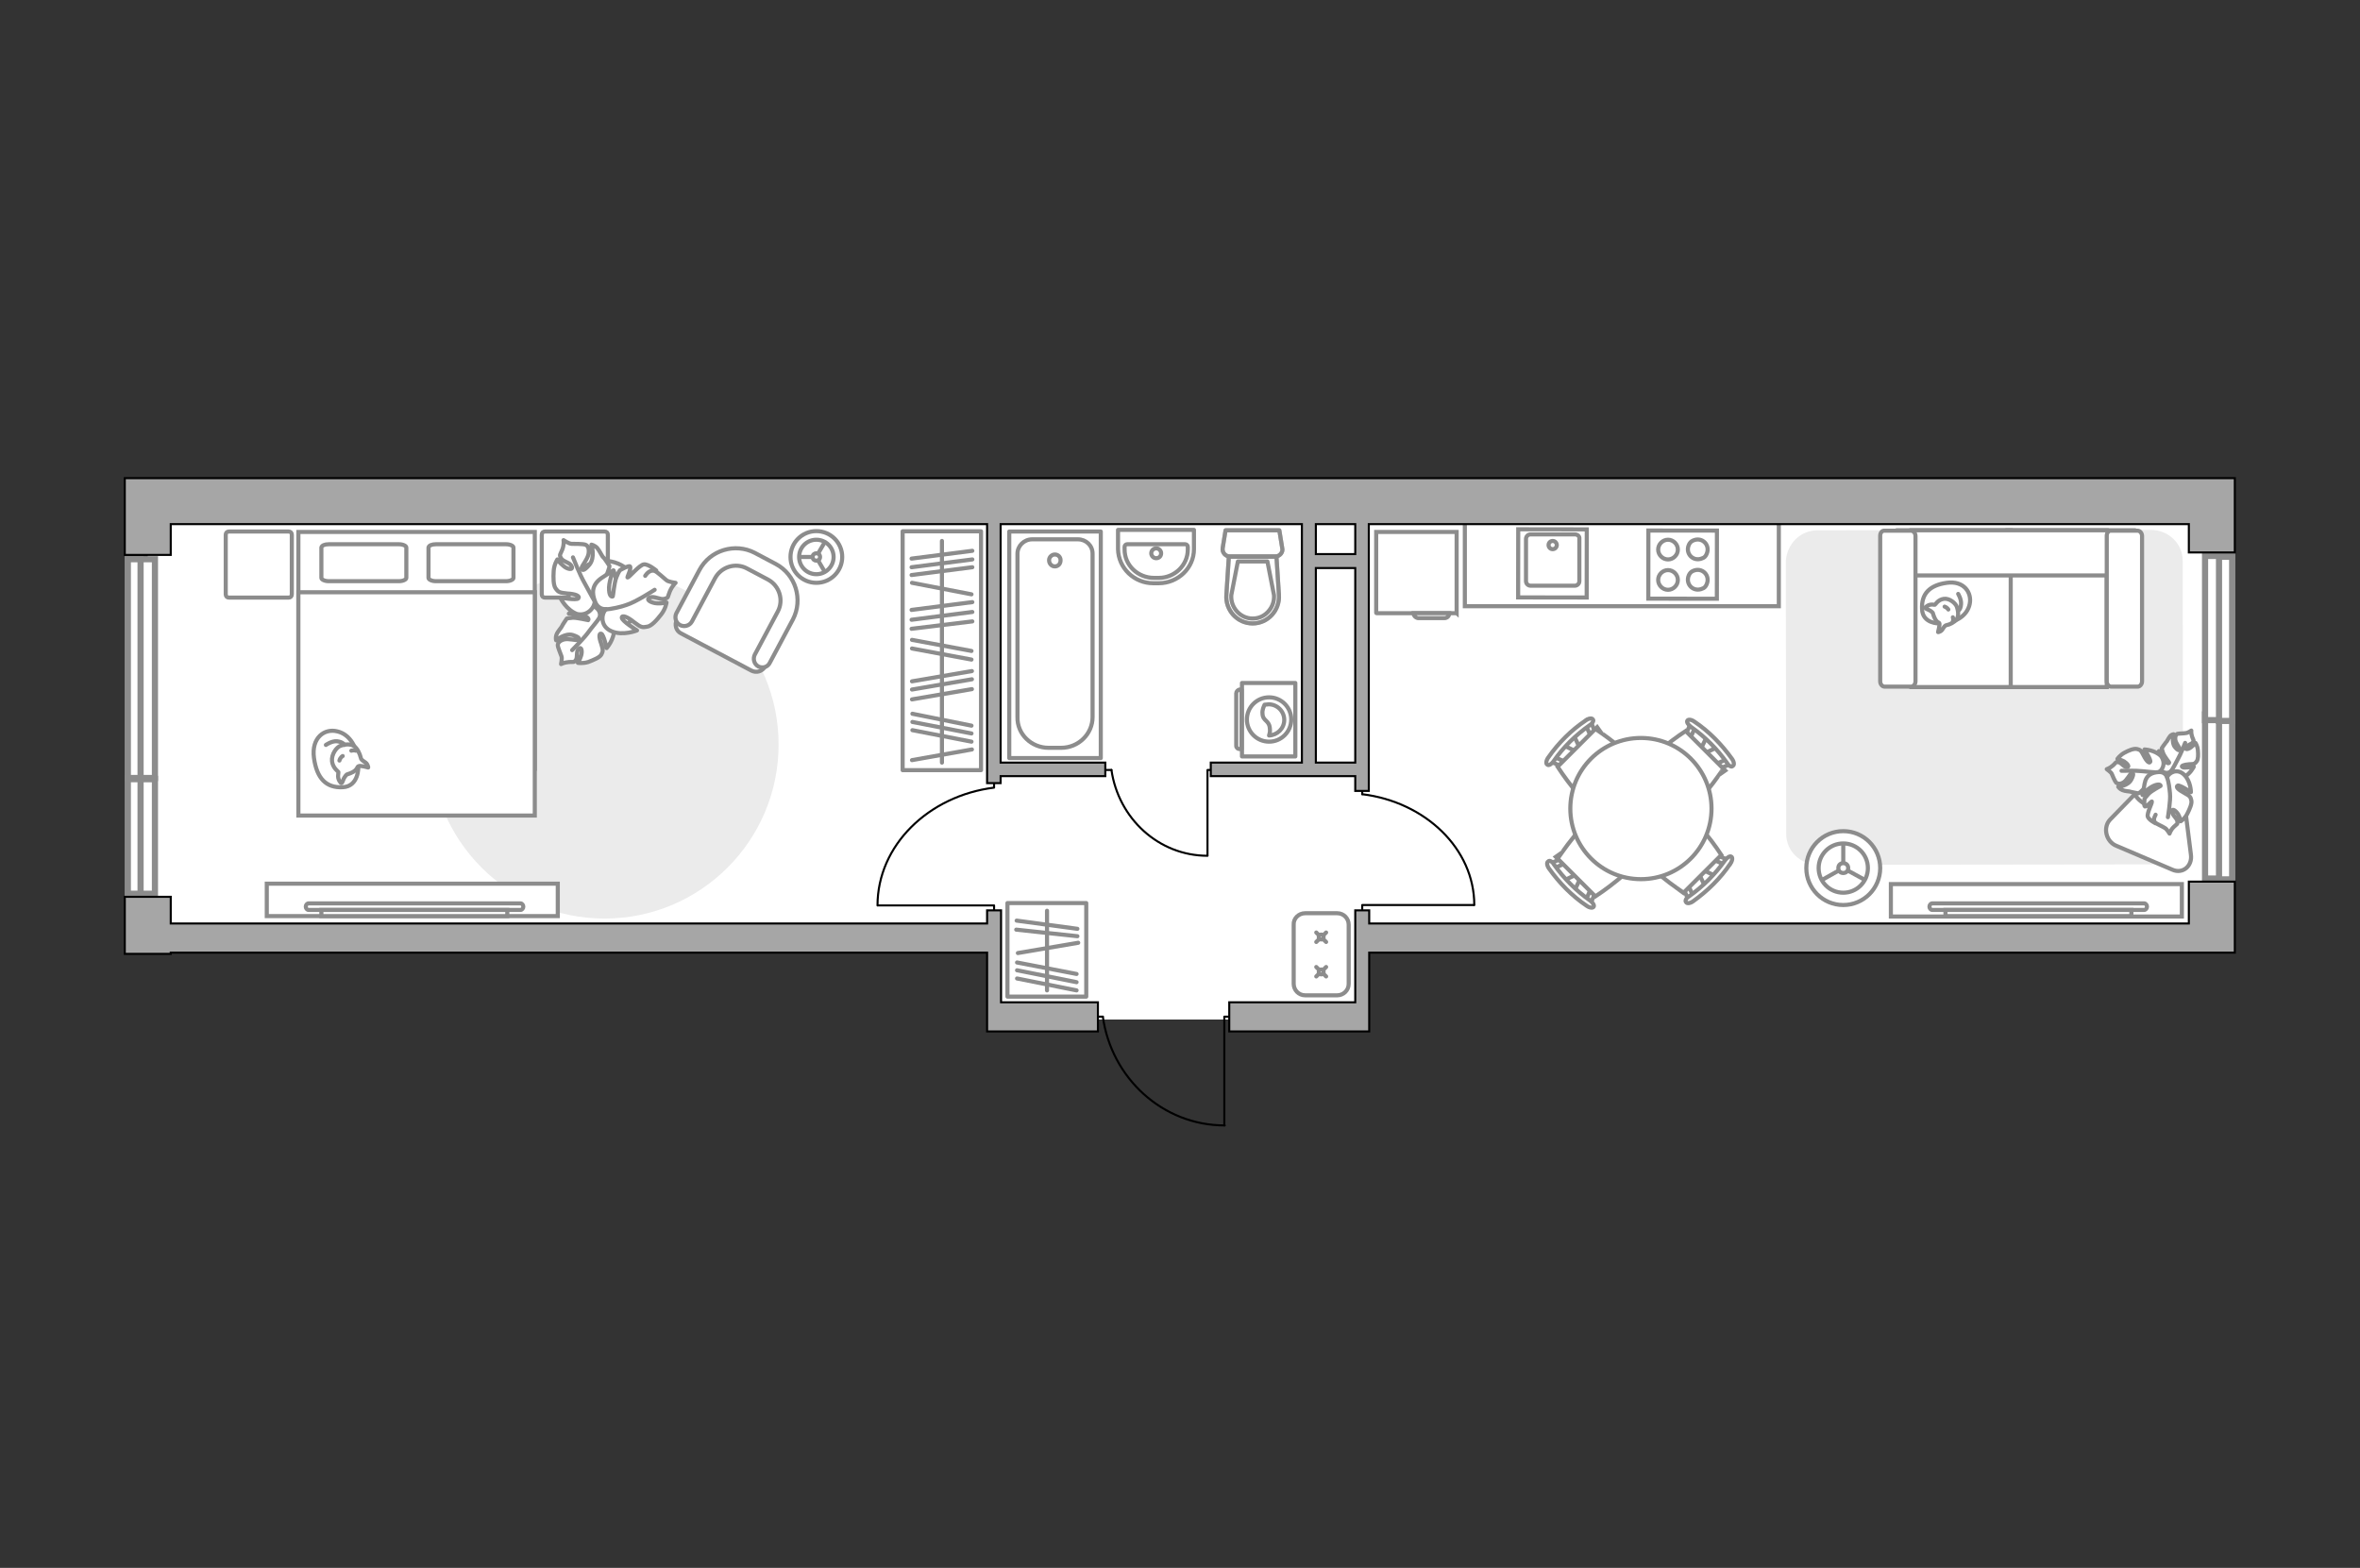 <?xml version="1.0" encoding="utf-8"?>
<!-- Generator: Adobe Illustrator 28.0.0, SVG Export Plug-In . SVG Version: 6.00 Build 0)  -->
<svg version="1.1" xmlns="http://www.w3.org/2000/svg" xmlns:xlink="http://www.w3.org/1999/xlink" x="0px" y="0px"
	 viewBox="0 0 575 382" style="enable-background:new 0 0 575 382;" xml:space="preserve">
<rect x="0" y="0" width="575" height="382" fill="#333333" stroke="none"/>
<style type="text/css">
	.st0{fill:#FFFFFF;}
	.st1{fill:#8C8C8C;}
	.st2{fill:none;stroke:#8C8C8C;stroke-linecap:round;stroke-linejoin:round;stroke-miterlimit:10;}
	.st3{fill:none;stroke:#000000;stroke-width:0.5;stroke-linecap:round;stroke-linejoin:round;stroke-miterlimit:10;}
	.st4{fill:#FFFFFF;stroke:#8C8C8C;stroke-miterlimit:10;}
	.st5{fill:#FFFFFF;stroke:#8C8C8C;stroke-linecap:round;stroke-miterlimit:10;}
	.st6{fill:#EBEBEB;}
	.st7{fill:#FFFFFF;stroke:#8C8C8C;stroke-linecap:round;stroke-linejoin:round;stroke-miterlimit:10;}
	.st8{fill:none;stroke:#8C8C8C;stroke-miterlimit:10;}
	
		.st9{fill-rule:evenodd;clip-rule:evenodd;fill:none;stroke:#8C8C8C;stroke-linecap:round;stroke-linejoin:round;stroke-miterlimit:10;}
	.st10{opacity:0.5;}
	.st11{fill:#A6A6A6;stroke:#000000;stroke-width:0.5;stroke-miterlimit:10;}
</style>
<g id="bg_1_">
	<polygon class="st0" points="538.9,122.1 538.9,227.8 333,227.8 333,248.4 241.5,248.4 241.5,228.9 36,228.9 36,121.7 318.9,121.7 
		318.9,187.2 331.9,187.2 331.9,121.3 	"/>
	<rect x="303.3" y="122.1" class="st0" width="38.4" height="79.6"/>
</g>
<g id="windows_1_">
	<g>
		<rect x="537.3" y="174.1" class="st0" width="6.6" height="40"/>
		<path class="st1" d="M543.1,174.8v38.5H538v-38.5H543.1 M544.6,173.3h-8.1v41.5h8.1V173.3L544.6,173.3z"/>
	</g>
	<g>
		<rect x="540.7" y="174.2" class="st0" width="3.2" height="40"/>
		<path class="st1" d="M543.1,175v38.5h-1.7V175H543.1 M544.6,173.5h-4.7V215h4.7V173.5L544.6,173.5z"/>
	</g>
	<g>
		<rect x="537.3" y="135.4" class="st0" width="6.6" height="40"/>
		<path class="st1" d="M543.1,136.2v38.5H538v-38.5H543.1 M544.6,134.7h-8.1v41.5h8.1V134.7L544.6,134.7z"/>
	</g>
	<g>
		<rect x="540.7" y="135.6" class="st0" width="3.2" height="40"/>
		<path class="st1" d="M543.1,136.4v38.5h-1.7v-38.5H543.1 M544.6,134.9h-4.7v41.5h4.7V134.9L544.6,134.9z"/>
	</g>
	<g>
		<rect x="31.1" y="189.8" class="st0" width="6.6" height="27.9"/>
		<path class="st1" d="M37,190.5V217h-5.1v-26.4H37 M38.5,189h-8.1v29.4h8.1V189L38.5,189z"/>
	</g>
	<g>
		<rect x="31.1" y="136.3" class="st0" width="6.6" height="53.3"/>
		<path class="st1" d="M37,137v51.8h-5.1V137H37 M38.5,135.5h-8.1v54.8h8.1V135.5L38.5,135.5z"/>
	</g>
	<g>
		<rect x="31.1" y="189.8" class="st0" width="3.1" height="27.9"/>
		<path class="st1" d="M33.5,190.5V217h-1.6v-26.4H33.5 M35,189h-4.6v29.4H35V189L35,189z"/>
	</g>
	<g>
		<rect x="31.1" y="136.3" class="st0" width="3.1" height="53.3"/>
		<path class="st1" d="M33.5,137v51.8h-1.6V137H33.5 M35,135.5h-4.6v54.8H35V135.5L35,135.5z"/>
	</g>
</g>
<g id="furniture_1_">
	<g>
		
			<rect x="243.7" y="221.8" transform="matrix(-1.836970e-16 1 -1 -1.836970e-16 486.459 -23.679)" class="st2" width="22.8" height="19.2"/>
		<line class="st2" x1="262.3" y1="237.3" x2="247.8" y2="234.5"/>
		<line class="st2" x1="262.3" y1="239.3" x2="247.8" y2="236.4"/>
		<line class="st2" x1="262.3" y1="241.3" x2="247.8" y2="238.4"/>
		<line class="st2" x1="262.5" y1="226.3" x2="247.7" y2="224.3"/>
		<line class="st2" x1="262.7" y1="229.7" x2="248" y2="232.2"/>
		<line class="st2" x1="262.5" y1="228.1" x2="247.6" y2="226.5"/>
		<line class="st2" x1="255.1" y1="221.9" x2="255.1" y2="241.3"/>
	</g>
	<g>
		
			<rect x="200.4" y="149" transform="matrix(-1.836970e-16 1 -1 -1.836970e-16 388.024 -70.956)" class="st2" width="58.2" height="19.1"/>
		<line class="st2" x1="236.9" y1="146.7" x2="222.1" y2="148.6"/>
		<line class="st2" x1="236.9" y1="138.2" x2="222.1" y2="140.1"/>
		<line class="st2" x1="236.9" y1="136.3" x2="222.1" y2="138.2"/>
		<line class="st2" x1="236.9" y1="134.2" x2="222.1" y2="136.1"/>
		<line class="st2" x1="236.9" y1="149.1" x2="222.1" y2="151"/>
		<line class="st2" x1="236.7" y1="176.8" x2="222.3" y2="173.9"/>
		<line class="st2" x1="236.7" y1="178.7" x2="222.3" y2="175.9"/>
		<line class="st2" x1="236.7" y1="180.7" x2="222.3" y2="177.9"/>
		<line class="st2" x1="236.9" y1="151.4" x2="222.1" y2="153.2"/>
		<line class="st2" x1="236.7" y1="158.6" x2="222.2" y2="155.9"/>
		<line class="st2" x1="236.7" y1="144.8" x2="222.2" y2="142"/>
		<line class="st2" x1="236.7" y1="160.7" x2="222.2" y2="158"/>
		<line class="st2" x1="236.8" y1="163.5" x2="222.2" y2="166"/>
		<line class="st2" x1="236.8" y1="167.9" x2="222.2" y2="170.4"/>
		<line class="st2" x1="236.8" y1="182.6" x2="222.2" y2="185.2"/>
		<line class="st2" x1="236.8" y1="165.5" x2="222.2" y2="168"/>
		<line class="st2" x1="229.5" y1="131.8" x2="229.5" y2="185.8"/>
	</g>
	<g id="Group_34_00000148618811597310827140000002305406577400135867_">
		<path id="Vector_158_00000038399808507411037080000012375044862044498328_" class="st3" d="M213.9,220.6h28.3v1.1"/>
		<path id="Vector_159_00000069387804771913533310000001789743011441709227_" class="st3" d="M242.2,190.1v1.7"/>
		<path id="Vector_160_00000164498977767028949220000012131296549871298965_" class="st3" d="M242.2,191.9
			c-16,2-28.4,14.1-28.4,28.7"/>
	</g>
	<g id="Group_34_00000041989291198162435550000003071005418834289835_">
		<path id="Vector_158_00000006703134701714228160000008184198585913699228_" class="st3" d="M359.1,220.5l-27.2,0v1"/>
		<path id="Vector_159_00000008134267868755063490000010356115253192159374_" class="st3" d="M331.9,191.9v1.6"/>
		<path id="Vector_160_00000147898848486303182470000016123167577699523501_" class="st3" d="M331.9,193.5
			c15.4,1.9,27.3,13.3,27.3,27"/>
	</g>
	<g id="Group_34_00000090265613368915938970000005508190558702880134_">
		<path id="Vector_158_00000133500752099682182950000004885844414572655268_" class="st3" d="M294.2,208.4v-20.8h0.9"/>
		<path id="Vector_159_00000165195029302520359520000011517242053188582288_" class="st3" d="M269.4,187.6h1.4"/>
		<path id="Vector_160_00000002368933230427147630000012190098524084047234_" class="st3" d="M270.8,187.6
			c1.7,11.8,11.5,20.9,23.4,20.9"/>
	</g>
	<g>
		<path class="st4" d="M318,222.5h7.8c1.6,0,2.8,1.3,2.8,2.8v14.4c0,1.6-1.3,2.8-2.8,2.8H318c-1.6,0-2.8-1.3-2.8-2.8v-14.4
			C315.1,223.8,316.4,222.5,318,222.5z"/>
		<g>
			<g>
				<line class="st5" x1="323.1" y1="237.9" x2="322.4" y2="237.2"/>
				<ellipse class="st5" cx="321.9" cy="236.8" rx="0.6" ry="0.6"/>
				<line class="st5" x1="321.4" y1="236.3" x2="320.7" y2="235.6"/>
				<line class="st5" x1="323.1" y1="235.6" x2="322.4" y2="236.3"/>
				<line class="st5" x1="321.4" y1="237.2" x2="320.7" y2="237.9"/>
			</g>
			<g>
				<line class="st5" x1="323.1" y1="229.5" x2="322.4" y2="228.8"/>
				<ellipse class="st5" cx="321.9" cy="228.3" rx="0.6" ry="0.6"/>
				<line class="st5" x1="321.4" y1="227.9" x2="320.7" y2="227.2"/>
				<line class="st5" x1="323.1" y1="227.2" x2="322.4" y2="227.9"/>
				<line class="st5" x1="321.4" y1="228.8" x2="320.7" y2="229.5"/>
			</g>
		</g>
	</g>
	<path id="Vector_84_00000093166900726902991780000018000988223643076994_" class="st6" d="M442.9,129.2l81.1-0.1
		c4.3,0,7.8,3.3,7.8,7.5l0.1,66.5c0,4.2-3.5,7.5-7.8,7.5l-81.1,0.1c-4.3,0-7.8-3.3-7.8-7.5l-0.1-66.5
		C435.4,132.5,438.6,129.2,442.9,129.2z"/>
	<path class="st7" d="M515.7,206.1l13.6,5.8c2.5,1.1,4.9-0.9,4.5-3.7l-2.2-17.5c-0.4-3.2-4-4.8-6.1-2.7l-11.4,11.7
		C512.3,201.6,513.1,205.1,515.7,206.1z"/>
	<g>
		<path id="Vector_60_00000077324210302352053330000007492888012206050470_" class="st4" d="M529.7,185.1c-2.8-2.2-6.9-1.8-9.1,1.1
			c-2.2,2.8-1.8,6.9,1.1,9.1c2.8,2.2,6.9,1.8,9.1-1.1C533,191.4,532.5,187.3,529.7,185.1z"/>
		<path class="st7" d="M529,187.8c0,0-0.7,0.9-1.9,0.3c-1.1-0.6-2.1-1.4-1.6-3.2c0.4-1.8,0.5-1.9,0.5-1.9s0.7,1.8,1.5,2.5
			c0.8,0.7,1,0.4,1,0.3c0-0.1-1.2-1.5-1.5-2.4c-0.3-0.9-0.3-1.1-0.3-1.1s0.8-1.2,1-1.4c0.2-0.1,0.6-1,1-1.5c0.4-0.5,0.9-0.5,0.9-0.5
			s-0.6,2,0.3,3.1c0.9,1.1,1.2,0.8,1.2,0.5c0-0.3-1-1.4-1.1-2.3c-0.1-0.8,0.2-1.3,0.5-1.4c0.4-0.1,1.7-0.1,2.1-0.2
			c0.4,0,1.3-0.6,1.3-0.6s-0.1,0.6,0.2,1.5c0.3,0.9,0.5,0.8,0.2,1.3c-0.3,0.6-1.4,0.6-1.7,1.3c-0.3,0.7,0.7,0.4,1.3-0.1
			c0.6-0.5,1-1,1-1s0.5,0.7,0.6,1.8c0.1,1.1,0.1,2.2-0.3,2.7c-0.4,0.5-0.5,0.7-1.8,0.7c-1.3,0.1-2.1,0.4-1.7,0.7
			c0.3,0.3,2.8-0.1,2.8-0.1s-0.9,1.9-2.6,2.6C530,190.2,528.9,188.7,529,187.8z"/>
		<path class="st2" d="M532.4,181c0,0-1.1,2.8-1.8,4c-0.4,0.8-1.2,2.3-1.6,2.9c-0.5,0.9-1.2,1.6-2.1,2.1"/>
		<path class="st7" d="M525.7,188.3c0,0,1.3,0.4,1.2,1.9c-0.1,1.5-0.6,2.9-2.7,3.2c-2.1,0.3-2.2,0.3-2.2,0.3s1.6-1.6,2-2.7
			c0.4-1.1-0.1-1.3-0.1-1.2c-0.1,0.1-1.1,2-1.9,2.7c-0.8,0.8-1,0.8-1,0.8s-1.7-0.3-1.9-0.4c-0.2-0.1-1.3-0.1-2-0.4
			c-0.7-0.3-1-0.8-1-0.8s2.4-0.2,3.2-1.8c0.8-1.5,0.3-1.7,0-1.5c-0.3,0.1-1.1,1.7-1.9,2.2c-0.8,0.5-1.4,0.4-1.8,0.1
			c-0.3-0.3-0.9-1.7-1.1-2.2c-0.2-0.4-1.2-1.1-1.2-1.1s0.7-0.2,1.5-0.9c0.8-0.7,0.6-0.9,1.3-0.8c0.8,0.1,1.3,1.2,2.1,1.2
			c0.8,0,0.1-0.9-0.7-1.4c-0.8-0.4-1.6-0.6-1.6-0.6s0.6-0.9,1.7-1.5c1.1-0.6,2.3-1.1,3.1-0.9c0.7,0.2,0.9,0.2,1.6,1.6
			c0.7,1.4,1.4,2,1.6,1.5c0.2-0.5-1.4-3-1.4-3s2.5,0.1,4,1.6C527.9,186.1,526.7,187.9,525.7,188.3z"/>
		<path class="st2" d="M516.9,187.8c0,0,3.5-0.1,5.1,0.1c1,0.1,3,0.3,3.8,0.3c1.2,0.1,2.3,0.6,3.3,1.3"/>
		<g>
			<path class="st7" d="M525.2,198.5c-0.5,0.9-0.5,1.5-0.1,1.9c0.4,0.4,1.9,1,2.3,1.3c0.5,0.2,1.2,1.4,1.2,1.4s0.2-0.8,1-1.6
				c0.8-0.8,1-0.6,0.9-1.4c-0.1-0.8-1.3-1.5-1.3-2.4c0-0.9,1-0.1,1.5,0.7c0.5,0.9,0.6,1.7,0.6,1.7s1-0.6,1.6-1.8
				c0.6-1.2,1.2-2.5,1-3.3c-0.2-0.8-0.2-1-1.7-1.8c-1.5-0.8-2.2-1.5-1.6-1.8c0.5-0.2,3.2,1.6,3.2,1.6s0-2.7-1.7-4.3
				c-1.7-1.6-3.7-0.4-4.1,0.7c0,0-0.4-1.4-2-1.3c-1.6,0.1-3.1,0.6-3.5,2.9s-0.4,2.4-0.4,2.4s1.7-1.7,3-2.1c1.2-0.4,1.4,0.1,1.3,0.2
				c-0.1,0.1-2.2,1.1-3,2c-0.8,0.9-0.9,1.1-0.9,1.1s-0.2,1.8,0.1,1.9c0.5,0.1,1.6-1.4,1.7-1.2c0.1,0.3-1.3,2.9-1,3.7
				s1.9,1.6,1.9,1.6"/>
			<path class="st2" d="M528.2,199.1c0,0,0.7-4.1,0.5-5.8c-0.1-1.1-0.3-2.8-0.7-3.9"/>
		</g>
	</g>
	<g>
		<path id="Vector_55_00000027570108677080161320000015700937285191814789_" class="st4" d="M513.3,129.2h-24.2v38.2h24.2V129.2z"/>
		<path id="Vector_56_00000096032471844883841650000003020415174225495195_" class="st4" d="M489.9,129.2h-24.2v38.2h24.2V129.2z"/>
		<path id="Vector_57_00000074439388227056116360000005227071510262716343_" class="st4" d="M517.5,140.2l2.3-11h-57.4v11H517.5z"/>
		<path id="Vector_58_00000001639099298312956740000004435320341537218749_" class="st4" d="M513.3,130.5V166c0,0.7,0.5,1.3,1.1,1.3
			h6.4c0.6,0,1.1-0.6,1.1-1.3v-35.4c0-0.7-0.5-1.3-1.1-1.3h-6.4C513.8,129.2,513.3,129.8,513.3,130.5z"/>
		<path id="Vector_59_00000016047074364211917370000015429223427182721193_" class="st4" d="M458.1,130.5V166c0,0.7,0.5,1.3,1.1,1.3
			h6.4c0.6,0,1.1-0.6,1.1-1.3v-35.4c0-0.7-0.5-1.3-1.1-1.3h-6.4C458.6,129.2,458.1,129.8,458.1,130.5z"/>
		<g>
			<path class="st7" d="M472.5,151.9c0,0-4.1,0.1-4.2-3.5c-0.2-3.7,1.8-5.8,6-6.4c4.2-0.6,6.2,2.4,5.6,5.2
				C479.3,150,476.5,151.9,472.5,151.9z"/>
			<path class="st7" d="M470.9,149.3c0,0-0.4-0.5-1.2-0.8c-0.8-0.3-0.6-0.5-0.6-0.5s0.7-0.8,1.8-0.7c0.6,0.1,0.6,0,0.6,0
				s0.7-1.2,2.1-1.4c1.4-0.2,2.9,1.1,3.2,2c0.3,0.9,0.5,2.2-0.1,3c-0.5,0.7-1.7,1.3-2.4,1.4c-0.7,0.1-0.9,1.2-1.5,1.5
				c-0.6,0.3-0.6,0.2-0.6,0.2s0.5-1.9,0.3-2.2C472.4,151.6,471.6,151.8,470.9,149.3z"/>
			<path class="st7" d="M474.7,148.5c0,0-0.3-0.5-0.9-0.7"/>
			<path class="st7" d="M475.8,150.4c0,0,0.2,0.6,0,1"/>
			<path class="st2" d="M477.1,148.8c0,0,0.6-0.2,0.7-1.6c0.1-1.2-0.7-2.5-0.7-2.5"/>
		</g>
	</g>
	<g>
		<circle class="st4" cx="449.1" cy="211.5" r="9"/>
		<circle class="st4" cx="449.1" cy="211.5" r="6"/>
		<circle class="st4" cx="449.1" cy="211.5" r="1.2"/>
		<path class="st4" d="M449.1,211.5"/>
		<line class="st4" x1="449.1" y1="210.2" x2="449.1" y2="205.5"/>
		<line class="st4" x1="450.2" y1="212.1" x2="454.4" y2="214.4"/>
		<line class="st4" x1="448" y1="212.1" x2="443.9" y2="214.4"/>
	</g>
	<path id="Vector_00000093861703031713593710000004527501735393888688_" class="st6" d="M189.7,181.4c0,23.4-19,42.4-42.4,42.4
		s-42.4-19-42.4-42.4s19-42.4,42.4-42.4S189.7,158,189.7,181.4z"/>
	<g>
		<g>
			<path id="Vector_98_00000088814838300904521840000011748873954475803795_" class="st4" d="M130.3,187.3H72.7v-57.7h57.6V187.3z"
				/>
			<path id="Vector_99_00000051348753755152564250000016366366012798004362_" class="st4" d="M72.7,198.7h57.6v-54.4H79.5h-6.8v7.4
				V198.7z"/>
			<path id="Vector_100_00000013150651149015503300000005814093179959410820_" class="st2" d="M106.2,132.6h17.1
				c1,0,1.8,0.4,1.8,0.8v7.4c0,0.4-0.8,0.8-1.8,0.8h-17.1c-1,0-1.8-0.4-1.8-0.8v-7.4C104.5,132.9,105.2,132.6,106.2,132.6z"/>
			<path id="Vector_101_00000176755115806711752490000002216968111196990343_" class="st2" d="M80.1,132.6h17.1c1,0,1.8,0.4,1.8,0.8
				v7.4c0,0.4-0.8,0.8-1.8,0.8H80.1c-1,0-1.8-0.4-1.8-0.8v-7.4C78.4,132.9,79.1,132.6,80.1,132.6z"/>
		</g>
		<path id="Vector_5_00000041992589117582904530000007391549085078465690_" class="st7" d="M55,144.8v-14.5c0-0.5,0.3-0.8,0.8-0.8
			h14.5c0.5,0,0.8,0.3,0.8,0.8v14.5c0,0.5-0.3,0.8-0.8,0.8H55.8C55.3,145.6,55,145.3,55,144.8z"/>
		<path id="Vector_5_00000060733775880138657630000009457916845669976237_" class="st7" d="M132,144.8v-14.5c0-0.5,0.3-0.8,0.8-0.8
			h14.5c0.5,0,0.8,0.3,0.8,0.8v14.5c0,0.5-0.3,0.8-0.8,0.8h-14.5C132.3,145.6,132,145.3,132,144.8z"/>
	</g>
	<g>
		<path id="Vector_60_00000092430816636495919940000014654116281155473593_" class="st4" d="M143.1,153c-4.2-2.3-5.8-7.5-3.5-11.8
			c2.3-4.2,7.5-5.8,11.8-3.5c4.2,2.3,5.8,7.5,3.5,11.8S147.3,155.2,143.1,153z"/>
		<path class="st7" d="M146,150.7c0,0,0.7-1.4-0.6-2.5c-1.3-1.1-2.8-1.8-4.8-0.3c-1.9,1.5-2,1.6-2,1.6s2.6-0.1,3.8,0.5
			c1.2,0.6,1,1,0.9,1.1c-0.1,0-2.5-0.6-3.7-0.6c-1.3,0.1-1.5,0.2-1.5,0.2s-1.1,1.6-1.2,1.9c-0.1,0.3-1,1.2-1.3,2
			c-0.3,0.8-0.1,1.4-0.1,1.4s2.1-1.8,4-1.3c1.9,0.6,1.7,1,1.3,1.2c-0.4,0.2-2.3-0.4-3.4-0.1c-1.1,0.3-1.5,0.9-1.5,1.4
			c0,0.5,0.7,2.1,0.9,2.7c0.2,0.5-0.1,1.9-0.1,1.9s0.7-0.4,1.9-0.5c1.2-0.1,1.2,0.2,1.7-0.5c0.5-0.7,0-2.1,0.7-2.7
			c0.7-0.7,0.9,0.6,0.6,1.6c-0.3,1-0.8,1.8-0.8,1.8s1.2,0.2,2.5-0.2c1.3-0.5,2.8-1.1,3.2-1.8c0.4-0.8,0.5-1,0-2.6
			c-0.6-1.6-0.6-2.7,0-2.5c0.6,0.2,1.3,3.5,1.3,3.5s1.9-2.1,1.8-4.6C149.6,150.6,147.1,150.1,146,150.7z"/>
		<path class="st2" d="M139.4,158.4c0,0,2.8-2.8,3.9-4.3c0.7-1,2.2-2.7,2.7-3.5c0.8-1.1,1.3-2.4,1.5-3.7"/>
		<path class="st7" d="M144.9,146.4c0,0,1.1,1.4,2.9,0.5c1.8-0.9,3.2-2.2,2.5-5c-0.7-2.7-0.8-2.9-0.8-2.9s-1.1,2.8-2.3,3.9
			c-1.2,1.1-1.6,0.6-1.5,0.4c0-0.1,1.8-2.4,2.3-3.7c0.5-1.4,0.5-1.7,0.5-1.7s-1.2-1.9-1.5-2.1c-0.3-0.2-0.9-1.6-1.5-2.3
			c-0.7-0.7-1.4-0.8-1.4-0.8s1,3.1-0.5,4.9c-1.5,1.8-1.9,1.3-1.9,0.8c0-0.5,1.5-2.2,1.7-3.5c0.2-1.3-0.2-2-0.8-2.2
			c-0.6-0.2-2.6-0.2-3.3-0.2s-2-0.9-2-0.9s0.2,1-0.3,2.3c-0.5,1.3-0.8,1.2-0.3,2.1c0.5,0.9,2.2,1,2.6,2c0.4,1-1.1,0.7-2-0.1
			c-1-0.8-1.5-1.6-1.5-1.6s-0.8,1.2-0.9,2.8c-0.1,1.7-0.1,3.5,0.5,4.3c0.6,0.8,0.8,1,2.8,1.2c2,0.1,3.2,0.6,2.7,1.2
			c-0.5,0.5-4.4-0.2-4.4-0.2s1.4,3,4.1,4C143.3,150.2,145,147.8,144.9,146.4z"/>
		<path class="st2" d="M139.6,135.8c0,0,1.7,4.3,2.8,6.2c0.7,1.2,1.9,3.6,2.5,4.5c0.8,1.4,1.9,2.5,3.3,3.3"/>
		<g>
			<path class="st7" d="M157.2,140.3c0.8-1.2,1.6-1.4,2.3-1.2c0.6,0.2,2.3,1.8,2.8,2.2c0.5,0.5,2.3,0.7,2.3,0.7s-0.8,0.7-1.4,2.1
				c-0.6,1.4-0.2,1.5-1.3,1.8c-1.1,0.3-2.5-0.8-3.6-0.3c-1.1,0.5,0.4,1.3,1.7,1.4c1.3,0.1,2.4-0.2,2.4-0.2s-0.2,1.5-1.3,2.9
				c-1.1,1.4-2.4,2.9-3.5,3c-1.1,0.2-1.4,0.2-3.1-1.1c-1.7-1.4-3-1.8-3-1.1c0,0.8,3.7,3.1,3.7,3.1s-3.4,1.4-6.2,0.2
				c-2.9-1.2-2.5-4.4-1.3-5.4c0,0-1.9,0.3-2.7-1.8c-0.8-2-0.9-4.1,1.6-5.8c2.6-1.7,2.8-1.8,2.8-1.8s-1.2,3-1,4.8
				c0.1,1.7,0.8,1.6,0.9,1.5c0.1-0.1,0.3-3.2,0.9-4.7s0.9-1.7,0.9-1.7s2.1-1.2,2.4-0.9c0.4,0.5-0.8,2.7-0.6,2.7c0.4,0,2.9-3.1,4-3.2
				c1.1-0.1,3,1.5,3,1.5"/>
			<path class="st2" d="M159.5,143.7c0,0-4.6,3-6.9,3.7c-1.4,0.5-3.6,1-5.2,1.1"/>
		</g>
	</g>
	<g>
		<path id="Vector_93_00000005241608365828809720000016931572709887029135_" class="st4" d="M135.9,223.2l-70.9,0v-7.9h70.9V223.2z"
			/>
		<g>
			<g>
				<path class="st4" d="M126.8,221.7c0.4,0,0.7-0.4,0.7-0.8c0-0.4-0.3-0.8-0.7-0.8l-51.6,0c-0.4,0-0.7,0.4-0.7,0.8s0.3,0.8,0.7,0.8
					L126.8,221.7z"/>
				<rect x="78.3" y="221.7" class="st4" width="45.3" height="1.5"/>
			</g>
		</g>
	</g>
	<g>
		<path id="Vector_93_00000059992535373392559330000006971613232438290816_" class="st4" d="M531.6,223.3h-70.9v-7.9h70.9V223.3z"/>
		<g>
			<g>
				<path class="st4" d="M522.4,221.7c0.4,0,0.7-0.4,0.7-0.8c0-0.4-0.3-0.8-0.7-0.8l-51.6,0c-0.4,0-0.7,0.4-0.7,0.8
					c0,0.4,0.3,0.8,0.7,0.8L522.4,221.7z"/>
				<rect x="474" y="221.7" class="st4" width="45.3" height="1.5"/>
			</g>
		</g>
	</g>
	<g>
		<path id="Vector_37_00000030465095574428170340000012911470442042517648_" class="st4" d="M183.1,163.4l-17.2-9.1
			c-1.2-0.6-1.6-2.1-1-3.3l6.3-11.9c2.3-4.4,7.7-6,12.1-3.7l5.7,3c4.4,2.3,6,7.7,3.7,12.1l-6.3,11.9
			C185.7,163.6,184.3,164,183.1,163.4z"/>
		<path id="Vector_38_00000028298576717417779580000012730082009219196328_" class="st4" d="M184.8,162.4c-1.1-0.6-1.4-1.9-0.9-2.9
			l5.6-10.5c1.5-2.8,0.4-6.3-2.4-7.8l-5.1-2.7c-2.8-1.5-6.3-0.4-7.8,2.4l-5.6,10.5c-0.6,1.1-1.9,1.4-2.9,0.9
			c-1.1-0.6-1.4-1.9-0.9-2.9l5.6-10.5c2.6-4.9,8.7-6.7,13.5-4.2l5.1,2.7c4.9,2.6,6.7,8.7,4.2,13.5l-5.6,10.5
			C187.1,162.5,185.9,162.9,184.8,162.4z"/>
	</g>
	<g>
		<circle class="st4" cx="198.9" cy="135.7" r="6.3"/>
		<circle class="st4" cx="198.9" cy="135.7" r="4.2"/>
		<circle class="st4" cx="198.9" cy="135.7" r="0.9"/>
		<path class="st4" d="M198.9,135.7"/>
		<line class="st4" x1="198" y1="135.7" x2="194.7" y2="135.7"/>
		<line class="st4" x1="199.3" y1="136.5" x2="201" y2="139.4"/>
		<line class="st4" x1="199.3" y1="134.9" x2="201" y2="132"/>
	</g>
	<g>
		<g id="Group_2_00000061449853367850238540000001398219875284610489_">
			<g id="Group_3_00000026128777088189544190000011314619107717008004_">
				<path id="Vector_10_00000146463542690758626400000001023305933052102819_" class="st4" d="M418.3,182.1l-3.5,1.7l-0.7-0.7
					l1.7-3.5L418.3,182.1z"/>
			</g>
			<g id="Group_4_00000098921733966777219220000003207075824111122843_">
				<path id="Vector_11_00000152238294476257596620000013462803627129956259_" class="st4" d="M410.9,179.7
					c-0.2-0.2-0.3-0.6-0.2-0.7l1.3-2.9c0.1-0.3,0.5-0.3,0.8-0.1c0.3,0.2,0.5,0.6,0.4,0.8l-1.3,2.9c-0.1,0.3-0.5,0.3-0.8,0.1
					C411,179.8,411,179.7,410.9,179.7z"/>
			</g>
			<g id="Group_5_00000074400699457983864390000011411775264669985712_">
				<path id="Vector_12_00000053545272290543850100000016362099590968353175_" class="st4" d="M418.2,187c-0.1-0.1-0.1-0.1-0.1-0.1
					c-0.2-0.3-0.2-0.7,0.1-0.8l2.9-1.3c0.3-0.1,0.7,0.1,0.9,0.4c0.2,0.3,0.2,0.7-0.1,0.8l-2.9,1.3
					C418.8,187.3,418.5,187.2,418.2,187z"/>
			</g>
			<path id="Vector_13_00000144306591170811598650000016460028609517617282_" class="st4" d="M409.1,198.1c-3.2,0-9.2-5.9-9.2-9.2
				c0-3.8,10.8-10.8,10.8-10.8l9.2,9.2C419.8,187.3,412.9,198.1,409.1,198.1z"/>
			<path id="Vector_14_00000111168205941249567570000009508323237788291225_" class="st4" d="M420.8,185.9c-2.4-3.4-5.4-6.4-8.8-8.8
				c-0.7-0.5-1.1-1.2-0.9-1.5c0.2-0.4,1-0.3,1.7,0.2c3.6,2.4,6.7,5.6,9.2,9.1c0.5,0.7,0.6,1.5,0.2,1.7
				C421.9,187,421.2,186.6,420.8,185.9z"/>
		</g>
		<g id="Group_2_00000152236871989631354040000008101331589083794342_">
			<g id="Group_3_00000008834168241341386440000009175477763425477509_">
				<path id="Vector_10_00000124882795840635545520000005831373820651430320_" class="st4" d="M381.1,214.5l3.5-1.7l0.7,0.7
					l-1.7,3.5L381.1,214.5z"/>
			</g>
			<g id="Group_4_00000000930545165303774400000006434153881191493018_">
				<path id="Vector_11_00000066508182920401931980000007438162602657544381_" class="st4" d="M388.5,216.8c0.2,0.2,0.3,0.6,0.2,0.7
					l-1.3,2.9c-0.1,0.3-0.5,0.3-0.8,0.1c-0.3-0.2-0.5-0.6-0.4-0.8l1.3-2.9c0.1-0.3,0.5-0.3,0.8-0.1
					C388.4,216.7,388.4,216.8,388.5,216.8z"/>
			</g>
			<g id="Group_5_00000159470518538721524770000017799013128154498440_">
				<path id="Vector_12_00000004542802505187909800000001081745980888796833_" class="st4" d="M381.2,209.5c0.1,0.1,0.1,0.1,0.1,0.1
					c0.2,0.3,0.2,0.7-0.1,0.8l-2.9,1.3c-0.3,0.1-0.7-0.1-0.9-0.4c-0.2-0.3-0.2-0.7,0.1-0.8l2.9-1.3
					C380.6,209.2,380.9,209.3,381.2,209.5z"/>
			</g>
			<path id="Vector_13_00000180333669915101364960000004944476555370640291_" class="st4" d="M390.3,198.4c3.2,0,9.2,5.9,9.2,9.2
				c0,3.8-10.8,10.8-10.8,10.8l-9.2-9.2C379.6,209.2,386.5,198.4,390.3,198.4z"/>
			<path id="Vector_14_00000118368992377911021740000001041588151926624686_" class="st4" d="M378.6,210.6c2.4,3.4,5.4,6.4,8.8,8.8
				c0.7,0.5,1.1,1.2,0.9,1.5c-0.2,0.4-1,0.3-1.7-0.2c-3.6-2.4-6.7-5.6-9.2-9.1c-0.5-0.7-0.6-1.5-0.2-1.7
				C377.5,209.5,378.2,209.9,378.6,210.6z"/>
		</g>
		<g id="Group_2_00000147214856080532115160000016865056438311833004_">
			<g id="Group_3_00000050631024110334793000000008727780396787406779_">
				<path id="Vector_10_00000062156510357226975250000009177996126962267541_" class="st4" d="M415.4,215.9l-1.7-3.5l0.7-0.7
					l3.5,1.7L415.4,215.9z"/>
			</g>
			<g id="Group_4_00000008860390327121047910000014370758179956831874_">
				<path id="Vector_11_00000122708548282231138380000015233562846564308103_" class="st4" d="M417.8,208.6c0.2-0.2,0.6-0.3,0.7-0.2
					l2.9,1.3c0.3,0.1,0.3,0.5,0.1,0.8c-0.2,0.3-0.6,0.5-0.8,0.4l-2.9-1.3c-0.3-0.1-0.3-0.5-0.1-0.8
					C417.7,208.6,417.7,208.6,417.8,208.6z"/>
			</g>
			<g id="Group_5_00000128477664940670996540000012215204840688228227_">
				<path id="Vector_12_00000092445820110506812930000002767939198986409632_" class="st4" d="M410.5,215.8c0.1-0.1,0.1-0.1,0.1-0.1
					c0.3-0.2,0.7-0.2,0.8,0.1l1.3,2.9c0.1,0.3-0.1,0.7-0.4,0.9c-0.3,0.2-0.7,0.2-0.8-0.1l-1.3-2.9
					C410.2,216.4,410.2,216.1,410.5,215.8z"/>
			</g>
			<path id="Vector_13_00000080197759844951730820000008492406239270031784_" class="st4" d="M399.4,206.7c0-3.2,5.9-9.2,9.2-9.2
				c3.8,0,10.8,10.8,10.8,10.8l-9.2,9.2C410.1,217.4,399.4,210.5,399.4,206.7z"/>
			<path id="Vector_14_00000000194374497743882320000015499279684863388323_" class="st4" d="M411.5,218.4c3.4-2.4,6.4-5.4,8.8-8.8
				c0.5-0.7,1.2-1.1,1.5-0.9c0.4,0.2,0.3,1-0.2,1.7c-2.4,3.6-5.6,6.7-9.1,9.2c-0.7,0.5-1.5,0.6-1.7,0.2
				C410.5,219.5,410.8,218.8,411.5,218.4z"/>
		</g>
		<g id="Group_2_00000155141130708011478470000001660994385179921854_">
			<g id="Group_3_00000114756431615832259720000016574244586663653031_">
				<path id="Vector_10_00000098926095455920358860000017335824043341306556_" class="st4" d="M383.4,179.1l1.7,3.5l-0.7,0.7
					l-3.4-1.7L383.4,179.1z"/>
			</g>
			<g id="Group_4_00000056386465615310383450000005126473886047687829_">
				<path id="Vector_11_00000009551441828361556890000003316307305985564308_" class="st4" d="M381.1,186.5
					c-0.2,0.2-0.6,0.3-0.7,0.2l-2.9-1.3c-0.3-0.1-0.3-0.5-0.1-0.8c0.2-0.3,0.6-0.5,0.8-0.4l2.9,1.3c0.3,0.1,0.3,0.5,0.1,0.8
					C381.1,186.4,381.1,186.4,381.1,186.5z"/>
			</g>
			<g id="Group_5_00000027567679796498013610000015482827491216806809_">
				<path id="Vector_12_00000025415480109945731310000017771494258476006835_" class="st4" d="M388.4,179.2
					c-0.1,0.1-0.1,0.1-0.1,0.1c-0.3,0.2-0.7,0.2-0.8-0.1l-1.3-2.9c-0.1-0.3,0.1-0.7,0.4-0.9c0.3-0.2,0.7-0.2,0.8,0.1l1.3,2.9
					C388.7,178.7,388.6,179,388.4,179.2z"/>
			</g>
			<path id="Vector_13_00000085949884350915028590000006877125154287630725_" class="st4" d="M399.4,188.4c0,3.2-6,9.2-9.2,9.2
				c-3.8,0-10.7-10.8-10.7-10.8l9.2-9.2C388.7,177.6,399.5,184.6,399.4,188.4z"/>
			<path id="Vector_14_00000157308618741227009520000011883393401992433852_" class="st4" d="M387.3,176.7c-3.4,2.4-6.4,5.3-8.8,8.8
				c-0.5,0.7-1.2,1.1-1.5,0.8c-0.4-0.2-0.3-1,0.2-1.7c2.5-3.6,5.6-6.7,9.2-9.1c0.7-0.5,1.5-0.6,1.7-0.2
				C388.4,175.5,388,176.3,387.3,176.7z"/>
		</g>
		<g>
			<circle class="st4" cx="399.8" cy="197" r="17.2"/>
		</g>
	</g>
	<polyline class="st8" points="356.9,127.7 356.9,147.7 433.4,147.7 433.4,127.7 	"/>
	<g>
		<g>
			<path class="st7" d="M87.3,186.8c0,0,0.2,4.8-3.8,5c-4,0.2-6.3-2.1-7-7.1c-0.7-5,2.6-7.3,5.7-6.5
				C85.2,178.9,87.3,182.1,87.3,186.8z"/>
			<path class="st7" d="M84.5,188.7c0,0-0.6,0.5-0.9,1.4s-0.5,0.7-0.5,0.7s-0.9-0.8-0.7-2.1c0.1-0.7,0-0.7,0-0.7s-1.3-0.9-1.5-2.5
				c-0.2-1.7,1.1-3.5,2.1-3.8c1-0.4,2.4-0.5,3.3,0.1c0.8,0.6,1.4,1.9,1.6,2.8c0.1,0.8,1.3,1,1.6,1.7c0.3,0.7,0.2,0.7,0.2,0.7
				s-2-0.6-2.4-0.3C86.9,186.9,87.2,187.9,84.5,188.7z"/>
			<path class="st7" d="M83.5,184.2c0,0-0.6,0.3-0.8,1.1"/>
			<path class="st7" d="M85.6,182.9c0,0,0.6-0.2,1.1,0"/>
			<path class="st2" d="M83.9,181.5c0,0-0.2-0.7-1.8-0.9c-1.3-0.1-2.7,0.9-2.7,0.9"/>
		</g>
	</g>
</g>
<g id="plan">
	<g id="Group_34_00000168079511122462444660000008484296274693778308_">
		<path id="Vector_158_00000165192783417394545620000008544207150163447732_" class="st3" d="M298.3,274.2v-26.5l1.1,0"/>
		<path id="Vector_159_00000081642543522780381950000004612075272598979512_" class="st3" d="M266.9,247.7h1.8"/>
		<path id="Vector_160_00000099653784900743220670000018278896416787843223_" class="st3" d="M268.7,247.7
			c2.1,15,14.6,26.5,29.7,26.5"/>
	</g>
	<g>
		<g>
			
				<rect x="401.7" y="129.2" transform="matrix(-9.189575e-04 1 -1 -9.189575e-04 547.889 -272.307)" class="st4" width="16.6" height="16.7"/>
		</g>
		<path class="st4" d="M408.8,141.3c0-1.3-1.1-2.4-2.4-2.4c-1.3,0-2.4,1.1-2.4,2.4c0,1.3,1.1,2.4,2.4,2.4
			C407.7,143.7,408.8,142.6,408.8,141.3z"/>
		<path class="st4" d="M415.8,142.4c1-2.2-1.1-4.3-3.3-3.3c-0.5,0.2-0.8,0.6-1,1c-1,2.2,1.1,4.3,3.3,3.3
			C415.2,143.3,415.6,142.9,415.8,142.4z"/>
		<path class="st4" d="M408.8,133.9c0-1.3-1.1-2.4-2.4-2.4c-1.3,0-2.4,1.1-2.4,2.4c0,1.3,1.1,2.4,2.4,2.4
			C407.7,136.3,408.8,135.2,408.8,133.9z"/>
		<path class="st4" d="M415.8,135c1-2.2-1.1-4.3-3.3-3.3c-0.5,0.2-0.8,0.6-1,1c-1,2.2,1.1,4.3,3.3,3.3
			C415.2,135.9,415.6,135.5,415.8,135z"/>
	</g>
	<g>
		<g>
			
				<rect x="370" y="129" transform="matrix(-1 -1.377121e-03 1.377121e-03 -1 756.408 275.085)" class="st4" width="16.7" height="16.6"/>
		</g>
		<path class="st4" d="M383.7,130.2l-10.8,0c-0.6,0-1.1,0.5-1.1,1.1l0,10.3c0,0.6,0.5,1.1,1.1,1.1l10.8,0c0.6,0,1.1-0.5,1.1-1.1
			l0-10.3C384.9,130.7,384.4,130.2,383.7,130.2z"/>
		<path class="st4" d="M378.3,133.8c-0.6,0-1-0.5-1-1c0-0.6,0.5-1,1-1c0.6,0,1,0.5,1,1C379.3,133.3,378.9,133.8,378.3,133.8z"/>
	</g>
	<g>
		<path id="Vector_8_00000174574696784241856680000002988240526445855411_" class="st4" d="M354.7,149.4l-19.3,0
			c-0.1,0-0.1-0.1-0.1-0.1l0-19.7l19.6,0l0,19.7C354.9,149.3,354.8,149.4,354.7,149.4z"/>
		<path id="Vector_9_00000142156585974450484620000002647373435363915393_" class="st4" d="M344.4,149.4l8.7,0
			c0,0.7-0.5,1.2-1.2,1.2l-6.4,0C344.9,150.5,344.4,150,344.4,149.4z"/>
	</g>
	<g>
		<path class="st2" d="M281,142.1l1.3,0c4.7,0,8.6-3.7,8.6-8.3l0-4.7l-18.5,0l0,4.7C272.5,138.4,276.3,142.1,281,142.1z"/>
		<path class="st2" d="M281.2,140.8l1.1,0c3.9,0,7.1-3.1,7.1-6.9v-0.7c0-0.3-0.3-0.6-0.6-0.6l-14.2,0c-0.3,0-0.6,0.3-0.6,0.6v0.7
			C274,137.7,277.2,140.8,281.2,140.8z"/>
		<path class="st2" d="M280.5,134.8c0,0.6,0.5,1.2,1.2,1.2c0.7,0,1.2-0.5,1.2-1.2c0-0.6-0.5-1.2-1.2-1.2
			C281.1,133.6,280.5,134.1,280.5,134.8z"/>
	</g>
	<g>
		<g>
			<path class="st2" d="M302.6,166.4l0,17.9l13,0l0-17.9L302.6,166.4z"/>
			<path class="st9" d="M301.2,168.9l0,12.8c0,0.5,0.4,0.8,0.8,0.8l0.5,0l0-14.5l-0.5,0C301.6,168.1,301.2,168.5,301.2,168.9z"/>
		</g>
		<g>
			<circle class="st2" cx="309.2" cy="175.3" r="5.4"/>
			<path class="st2" d="M307.6,173.9c0.1,1.9,1.7,1.5,1.8,3.7c0.1,0.7-0.1,1.2-0.2,1.6c2-0.1,3.7-1.7,3.7-3.8c0-2.1-1.7-3.8-3.8-3.8
				c-0.3,0-0.6,0.1-1,0.1C307.9,172.2,307.5,172.9,307.6,173.9z"/>
		</g>
	</g>
	<g>
		<polyline class="st2" points="268.2,184.7 268.2,129.5 245.9,129.5 245.9,184.7 268.2,184.7 		"/>
		<path class="st2" d="M255.5,182.2l3,0c4.3,0,7.7-3.4,7.7-7.5l0-39.8c0-2-1.6-3.5-3.6-3.5l-11.1,0c-2,0-3.6,1.6-3.6,3.5l0,39.8
			C247.8,178.9,251.3,182.2,255.5,182.2z"/>
		<path class="st2" d="M255.6,136.5c0,0.8,0.6,1.5,1.4,1.5c0.8,0,1.4-0.6,1.4-1.5c0-0.8-0.6-1.4-1.4-1.4
			C256.3,135.1,255.6,135.7,255.6,136.5z"/>
	</g>
	<g>
		<g class="st10">
			<path class="st2" d="M310.7,135.6l-11,0c-1.1,0-2-1-1.8-2.1l0.7-4.3l13.1,0l0.7,4.3C312.7,134.5,311.8,135.6,310.7,135.6z"/>
			<path class="st2" d="M299.4,135.6l11.6,0l0.6,9.3c0.2,3.8-2.7,7-6.4,7c-3.7,0-6.7-3.2-6.4-7L299.4,135.6z"/>
		</g>
		<g>
			<path class="st2" d="M310.7,135.6l-11,0c-1.1,0-2-1-1.8-2.1l0.7-4.3l13.1,0l0.7,4.3C312.7,134.5,311.8,135.6,310.7,135.6z"/>
			<path class="st2" d="M305.2,151.9L305.2,151.9c-3.7,0-6.7-3.2-6.4-7l0.6-9.3l11.6,0l0.6,9.3C311.9,148.7,308.9,151.9,305.2,151.9
				z"/>
			<path class="st2" d="M301.6,136.8L300,145c-0.1,1.5,0.4,2.9,1.4,4c1,1.1,2.4,1.7,3.8,1.7c1.5,0,2.8-0.6,3.8-1.7
				c1-1.1,1.5-2.5,1.4-4l-1.6-8.2L301.6,136.8z"/>
		</g>
	</g>
	<g>
		<polygon class="st11" points="533.3,214.8 533.3,225 333.6,225 333.6,221.8 330.2,221.8 330.2,244.2 299.5,244.2 299.5,251.3 
			333.6,251.3 333.6,245.6 333.6,244.2 333.6,232.1 533.3,232.1 533.3,232.1 544.5,232.1 544.5,214.8 		"/>
		<polygon class="st11" points="243.9,232.1 243.9,225 243.9,221.8 240.5,221.8 240.5,225 41.6,225 41.6,218.5 30.4,218.5 
			30.4,232.4 41.6,232.4 41.6,232.1 240.5,232.1 240.5,244.2 240.5,245.6 240.5,251.3 267.5,251.3 267.5,244.2 243.9,244.2 		"/>
		<path class="st11" d="M295,185.8v3.3h35.2v3.6l3.3,0v-65l199.8,0l0,6.9h11.2l0-6.9h0l0-11.2l-514.1,0v5.1h0l0,13.6h11.2v-7.5
			l198.9,0v63.1l3.3,0v-1.7h25.5v-3.3h-25.5v-58.1h73.4v58.1H295z M330.2,127.7v7.3h-9.6v-7.3H330.2z M320.6,138.4h9.6v47.4h-9.6
			V138.4z"/>
	</g>
</g>
<g id="points">
	<path id="r1" class="st2" d="M106.3,170.4"/>
	<path id="k1" class="st2" d="M353.1,173.5"/>
	<path id="s1" class="st2" d="M283.5,165.5"/>
	<path id="h1" class="st2" d="M285.3,227.2"/>
</g>
</svg>
